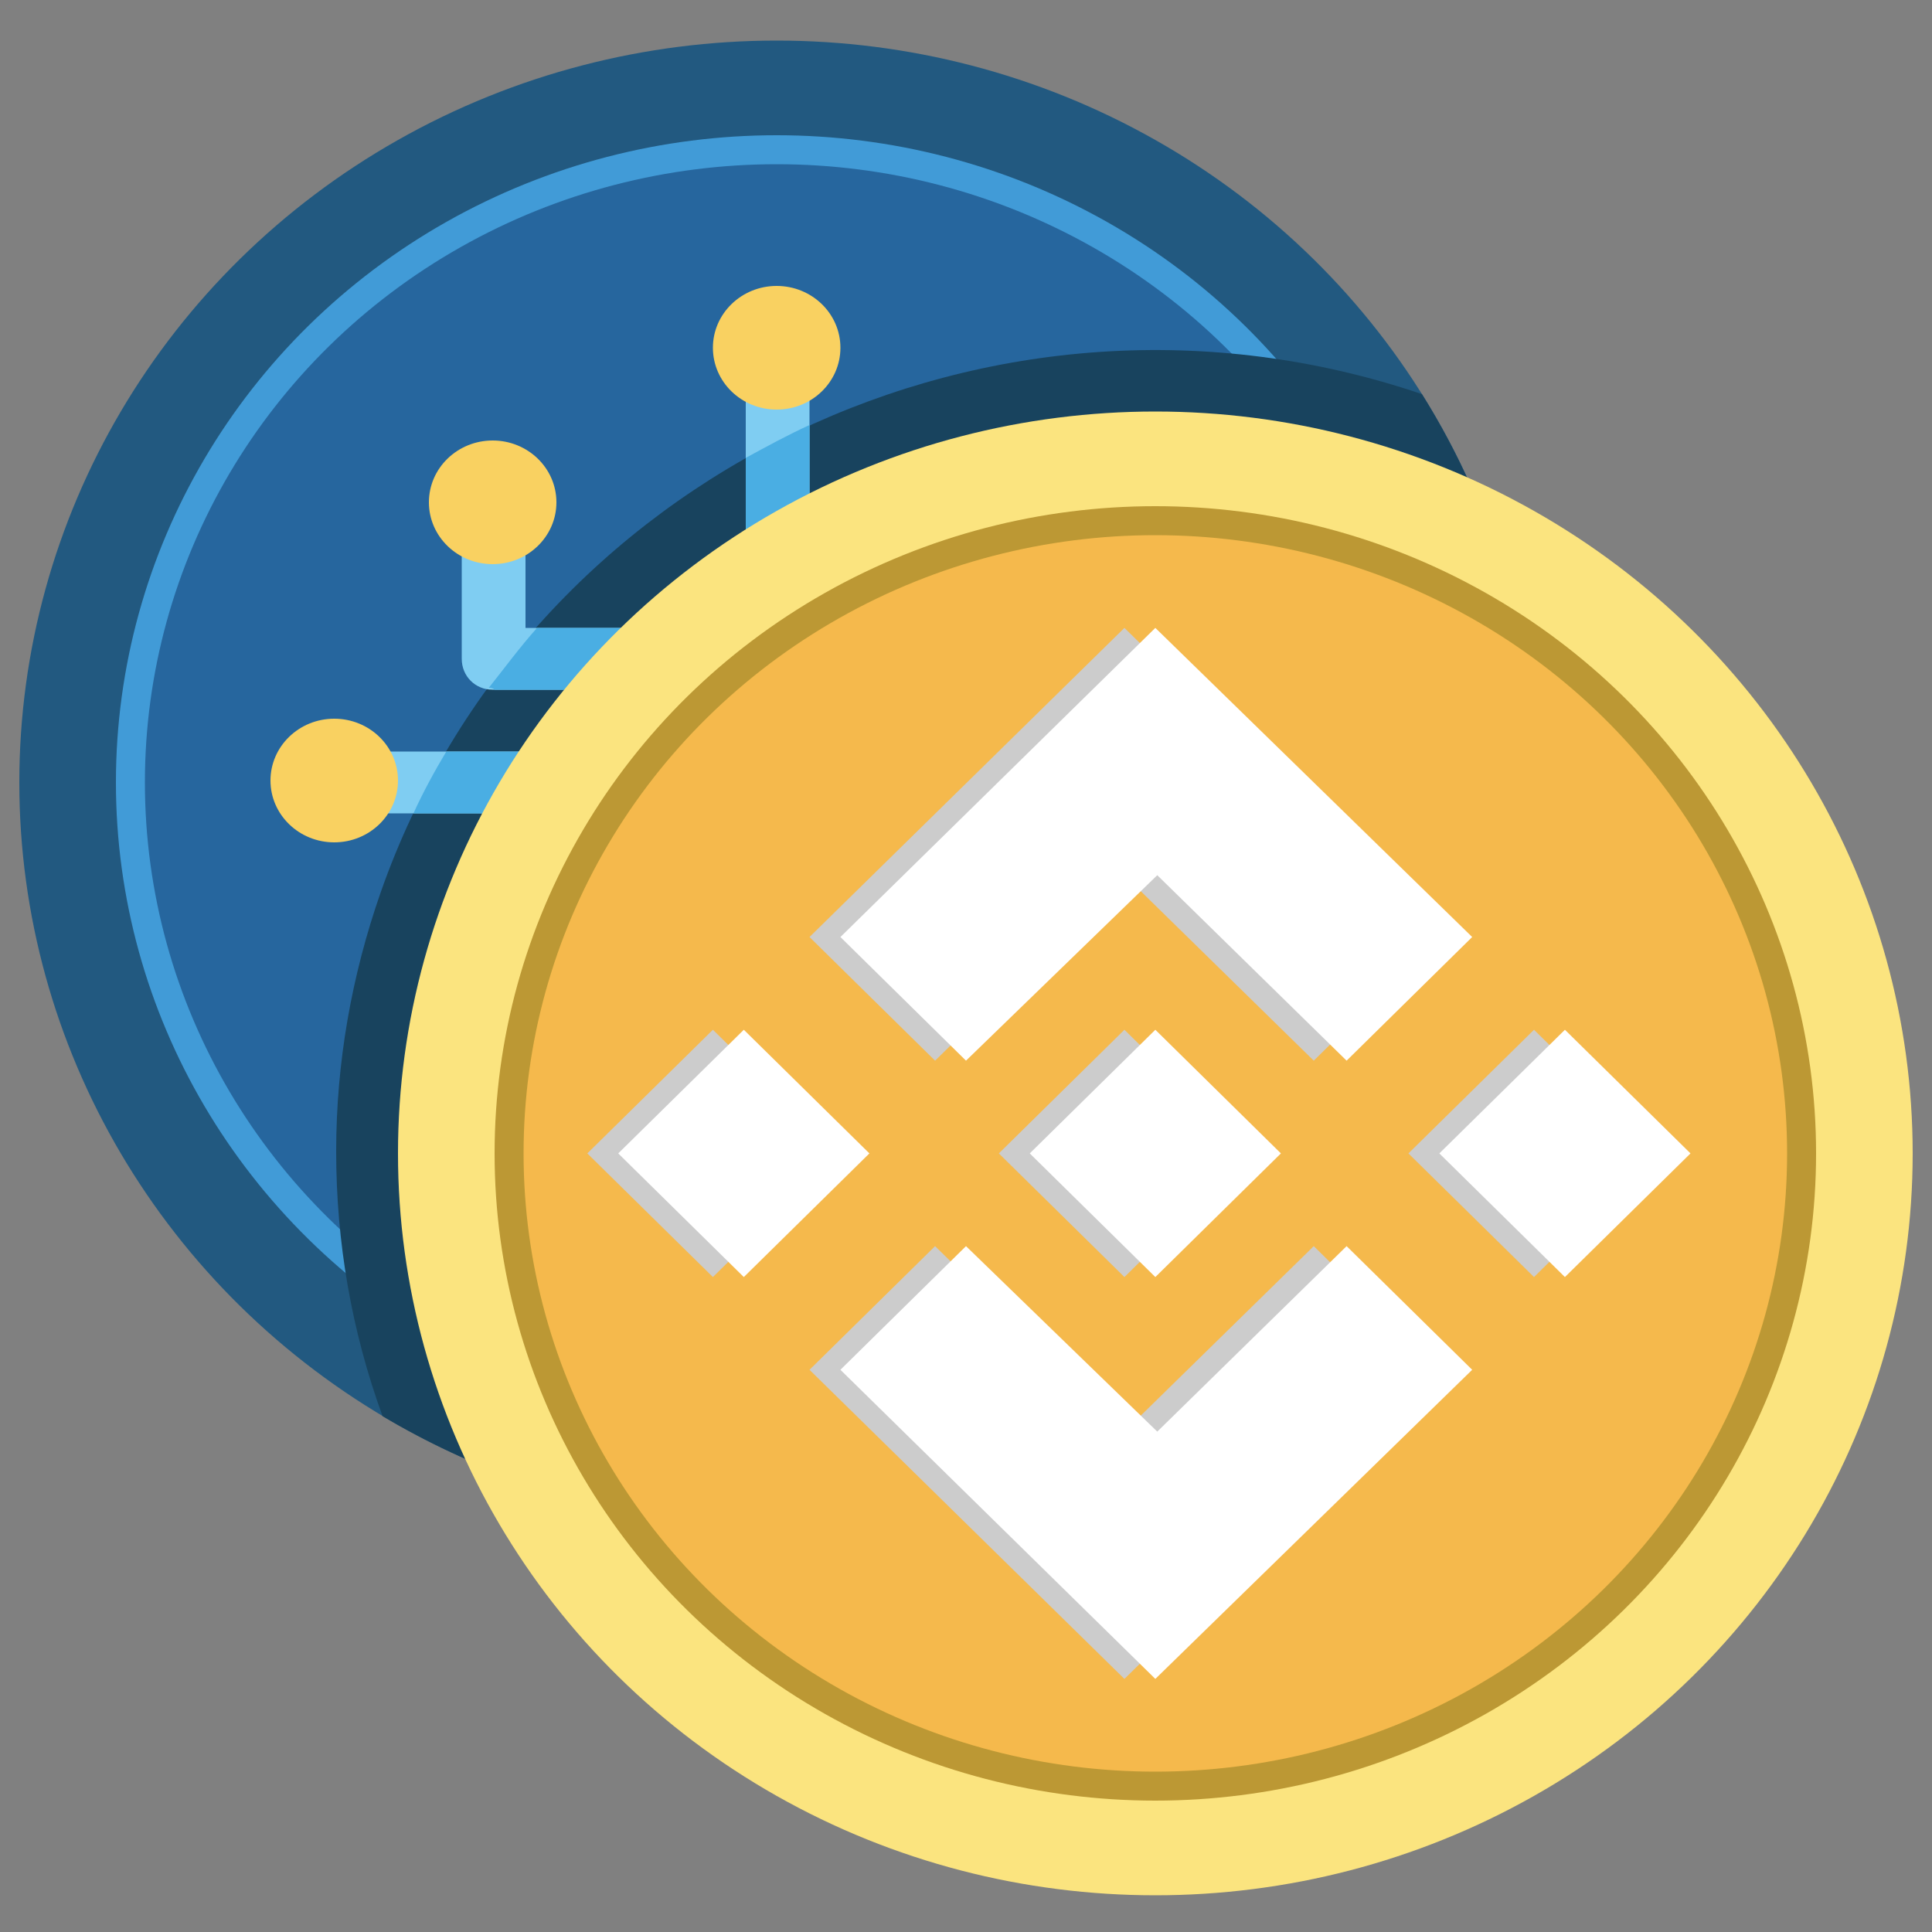 <?xml version="1.0" encoding="utf-8"?>
<!-- Generator: Adobe Illustrator 25.4.1, SVG Export Plug-In . SVG Version: 6.00 Build 0)  -->
<svg version="1.1" id="Layer_3" xmlns="http://www.w3.org/2000/svg" xmlns:xlink="http://www.w3.org/1999/xlink" x="0px" y="0px"
	 width="100px" height="100px" viewBox="0 0 100 100" style="enable-background:new 0 0 100 100;" xml:space="preserve">
<rect x="0" y="0" width="100" height="100" fill="#808080" stroke="none"/>
<style type="text/css">
	.st0{fill:#225980;}
	.st1{fill:#419BD7;}
	.st2{fill:#26669E;}
	.st3{fill:#18435E;}
	.st4{fill:#7FCDF2;}
	.st5{fill:#F9D161;}
	.st6{fill:#4AAEE3;}
	.st7{fill:#FBE47F;}
	.st8{fill:#BC9834;}
	.st9{fill:#F5B94C;}
	.st10{fill:#CCCCCC;}
	.st11{fill:#FFFFFF;}
</style>
<ellipse class="st0" cx="40.2" cy="40.5" rx="39.2" ry="38.4"/>
<ellipse class="st1" cx="40.2" cy="40.5" rx="34.2" ry="33.5"/>
<ellipse class="st2" cx="40.2" cy="40.5" rx="32.7" ry="32"/>
<path class="st3" d="M17.4,59.6c0,4.7,0.8,9.3,2.4,13.7c18.5,11,42.6,5.3,53.9-12.8c7.7-12.3,7.6-27.8-0.1-40.1
	c-22.1-7.5-46.3,4.1-53.9,25.8C18.2,50.5,17.4,55,17.4,59.6L17.4,59.6z"/>
<path class="st4" d="M17.3,38.9h11.4v3.2H17.3V38.9z"/>
<path class="st4" d="M33.7,35.7h-8.2c-0.9,0-1.6-0.7-1.6-1.6v-6.4h3.3v4.8h6.5V35.7z"/>
<path class="st4" d="M38.6,19.7h3.3v11.2h-3.3V19.7z"/>
<ellipse class="st5" cx="17.3" cy="40.4" rx="3.3" ry="3.2"/>
<ellipse class="st5" cx="40.2" cy="18" rx="3.3" ry="3.2"/>
<ellipse class="st5" cx="25.5" cy="26" rx="3.3" ry="3.2"/>
<path class="st6" d="M28.8,38.9h-5.7c-0.6,1-1.2,2.1-1.7,3.2h7.4V38.9z"/>
<path class="st6" d="M33.7,35.7v-3.2h-5.9c-0.9,1-1.7,2.1-2.5,3.1c0.1,0,0.2,0,0.3,0.1H33.7z"/>
<path class="st6" d="M41.9,30.9v-8.9c-1.1,0.5-2.2,1.1-3.3,1.7v7.2H41.9z"/>
<ellipse class="st7" cx="59.8" cy="59.7" rx="39.2" ry="38.4"/>
<ellipse class="st8" cx="59.8" cy="59.7" rx="34.2" ry="33.5"/>
<ellipse class="st9" cx="59.8" cy="59.7" rx="32.7" ry="32"/>
<g>
	<path class="st10" d="M74.5,48.5L68,54.9l-9.8-9.6l-9.8,9.6l-6.5-6.4l16.3-16L74.5,48.5z"/>
	<path class="st10" d="M74.5,70.9L68,64.5l-9.8,9.6l-9.8-9.6l-6.5,6.4l16.3,16L74.5,70.9z"/>
	<path class="st10" d="M51.7,59.7l6.5-6.4l6.5,6.4l-6.5,6.4L51.7,59.7z"/>
	<path class="st10" d="M30.4,59.7l6.5-6.4l6.5,6.4l-6.5,6.4L30.4,59.7z"/>
	<path class="st10" d="M72.9,59.7l6.5-6.4l6.5,6.4l-6.5,6.4L72.9,59.7z"/>
</g>
<path class="st11" d="M76.2,48.5l-6.5,6.4l-9.8-9.6L50,54.9l-6.5-6.4l16.3-16L76.2,48.5z"/>
<path class="st11" d="M76.2,70.9l-6.5-6.4l-9.8,9.6L50,64.5l-6.5,6.4l16.3,16L76.2,70.9z"/>
<path class="st11" d="M53.3,59.7l6.5-6.4l6.5,6.4l-6.5,6.4L53.3,59.7z"/>
<path class="st11" d="M32,59.7l6.5-6.4l6.5,6.4l-6.5,6.4L32,59.7z"/>
<path class="st11" d="M74.5,59.7l6.5-6.4l6.5,6.4l-6.5,6.4L74.5,59.7z"/>
</svg>
